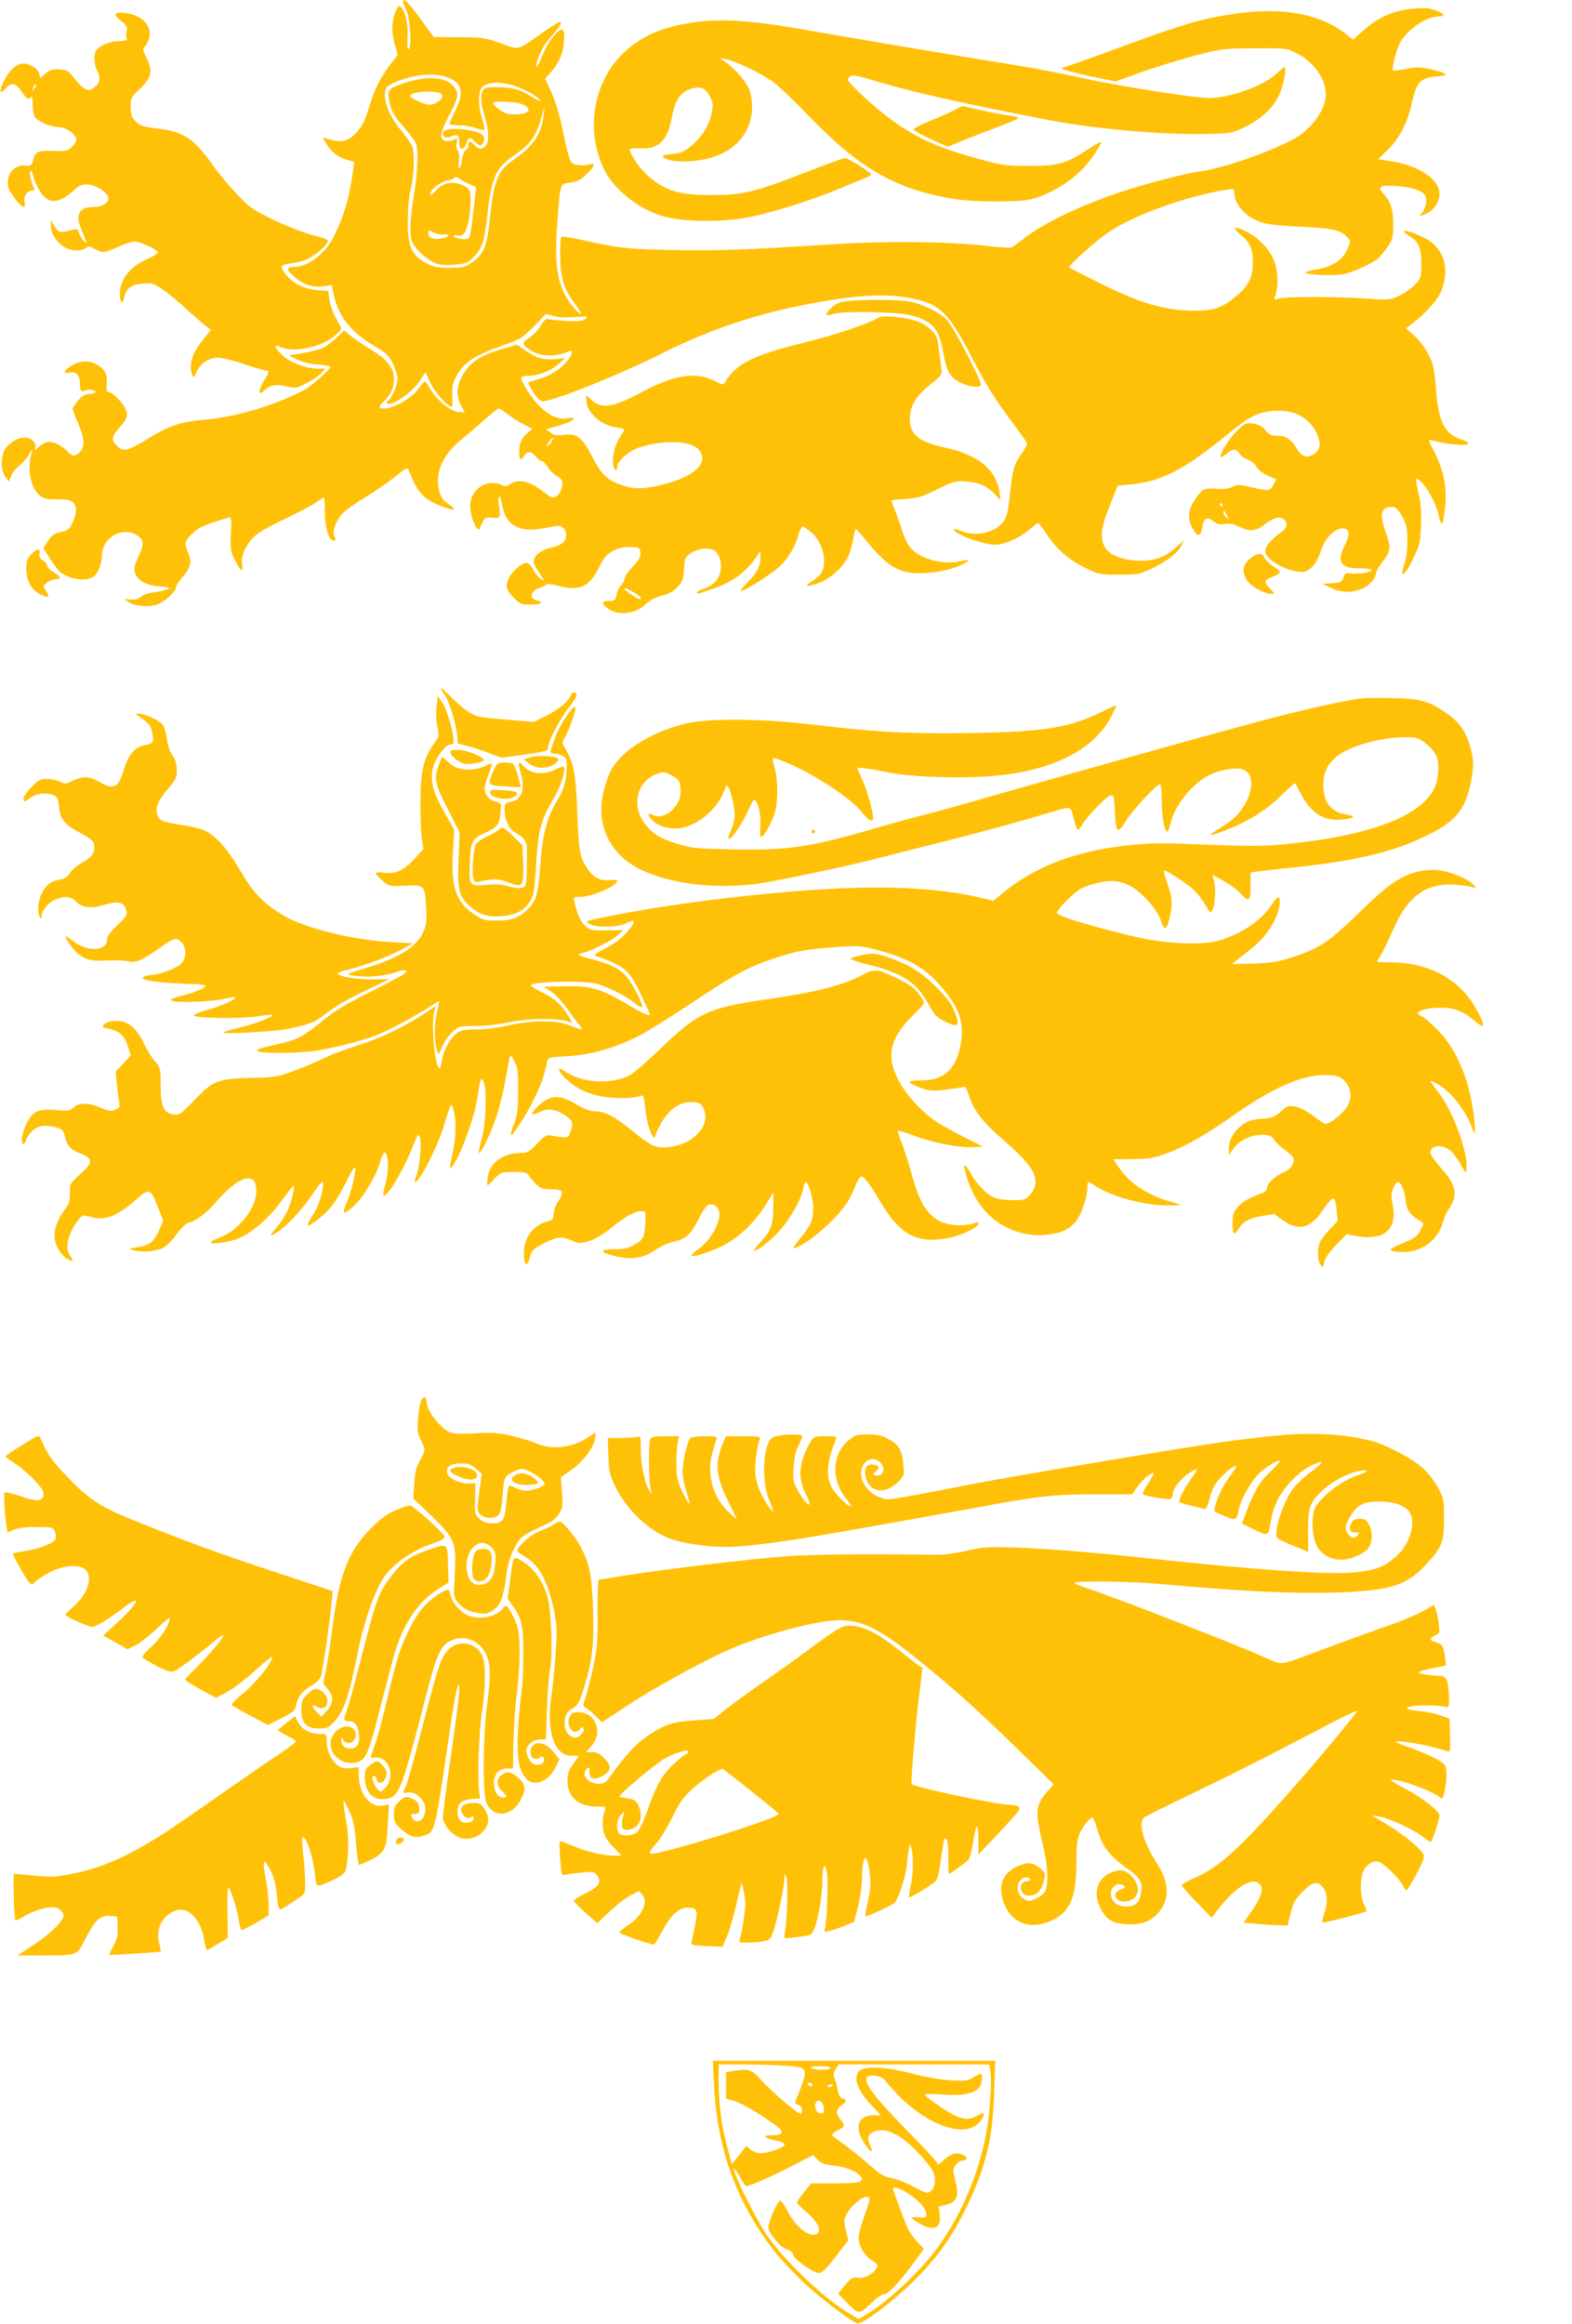 <?xml version="1.0" standalone="no"?>
<!DOCTYPE svg PUBLIC "-//W3C//DTD SVG 20010904//EN"
 "http://www.w3.org/TR/2001/REC-SVG-20010904/DTD/svg10.dtd">
<svg version="1.0" xmlns="http://www.w3.org/2000/svg"
 width="866pt" height="1280pt" viewBox="0 0 866 1280"
 preserveAspectRatio="xMidYMid meet">
<g transform="translate(0,1280) scale(0.1,-0.1)"
fill="#ffc107" stroke="none">
<path d="M2220 12792 c0 -5 9 -29 20 -53 21 -48 29 -209 10 -209 -6 0 -8 25
-5 68 6 74 -19 167 -45 167 -17 0 -38 -65 -39 -121 -1 -22 6 -64 15 -93 l15
-53 -28 -36 c-69 -89 -107 -167 -138 -279 -20 -70 -67 -133 -114 -153 -30 -12
-59 -10 -110 6 l-24 7 19 -32 c26 -46 68 -79 115 -91 l40 -11 -6 -47 c-20
-153 -51 -257 -110 -372 -46 -89 -139 -159 -212 -160 -47 0 -48 -13 -4 -53 49
-44 100 -61 161 -54 l48 6 7 -36 c23 -126 93 -219 223 -296 70 -41 84 -54 106
-99 14 -29 26 -66 26 -82 0 -34 -31 -109 -49 -120 -19 -12 -12 -24 12 -19 45
12 127 75 159 124 l32 50 26 -58 c24 -52 96 -133 118 -133 5 0 6 26 4 58 -3
43 1 68 13 93 48 94 95 126 275 190 87 31 100 39 162 102 l66 68 44 -12 c26
-7 73 -9 118 -5 69 5 73 4 55 -10 -16 -12 -38 -15 -105 -11 -47 2 -92 7 -100
10 -10 5 -23 -7 -42 -38 -15 -25 -44 -55 -63 -66 -42 -25 -41 -36 4 -66 56
-38 138 -41 214 -8 28 12 21 -20 -14 -60 -39 -44 -99 -80 -161 -96 -27 -6 -48
-14 -48 -18 0 -4 13 -28 30 -54 19 -30 37 -47 49 -47 59 0 424 146 657 263
283 142 541 226 870 284 235 41 372 46 506 20 158 -32 205 -79 336 -334 66
-128 120 -216 192 -313 55 -74 103 -141 106 -148 4 -7 -7 -33 -25 -56 -45 -63
-52 -87 -67 -225 -12 -112 -16 -127 -42 -160 -46 -57 -150 -78 -227 -45 -44
18 -57 12 -21 -11 43 -28 159 -65 206 -65 54 0 135 36 193 85 22 19 43 35 46
35 3 0 24 -28 46 -61 54 -82 122 -142 213 -186 74 -37 79 -38 187 -38 102 0
115 3 175 31 86 42 146 86 166 126 l17 32 -48 -41 c-63 -57 -128 -77 -220 -70
-86 6 -148 34 -170 77 -26 50 -19 109 29 226 l43 109 74 7 c175 18 298 83 559
298 91 75 145 101 224 107 110 9 193 -32 237 -118 31 -62 24 -101 -22 -125
-36 -18 -59 -8 -89 41 -29 48 -57 65 -104 65 -32 0 -45 6 -65 31 -19 22 -37
32 -67 36 -39 5 -46 2 -87 -37 -42 -38 -103 -137 -92 -148 2 -2 18 7 35 21 32
28 54 26 70 -4 6 -10 25 -23 43 -30 18 -6 41 -25 50 -41 10 -17 35 -36 62 -48
l46 -20 -16 -30 c-18 -35 -26 -36 -123 -13 -65 15 -75 15 -105 1 -22 -10 -50
-14 -89 -10 -66 5 -77 -1 -120 -67 -32 -51 -36 -97 -12 -144 30 -58 48 -58 58
2 7 47 26 57 61 30 19 -16 34 -19 63 -15 27 5 48 1 77 -14 56 -29 95 -26 140
10 21 17 50 33 63 37 55 14 82 -42 36 -74 -56 -38 -94 -81 -94 -107 0 -48 120
-116 205 -116 38 0 80 47 101 114 26 83 92 141 139 122 22 -8 18 -40 -10 -97
-42 -83 -18 -119 80 -119 35 0 66 -4 70 -9 7 -12 -74 -25 -115 -19 -25 4 -31
0 -39 -23 -9 -25 -15 -28 -63 -31 l-53 -3 45 -22 c54 -27 115 -29 170 -7 41
16 80 59 80 87 0 9 15 35 34 60 49 65 51 77 20 165 -32 90 -29 128 13 138 36
9 54 -4 83 -61 20 -40 24 -63 23 -129 0 -49 -7 -99 -17 -125 -9 -24 -14 -47
-10 -50 9 -9 33 26 67 99 27 57 32 78 35 166 3 70 -1 124 -12 172 -22 96 -21
100 15 66 36 -34 87 -132 95 -186 4 -21 10 -38 15 -38 5 0 9 2 9 4 0 3 5 38
10 78 14 98 -6 207 -55 302 -20 38 -34 70 -33 72 2 1 30 -4 63 -12 66 -15 155
-19 155 -6 0 5 -18 15 -40 22 -92 30 -125 95 -139 274 -9 113 -14 138 -41 192
-19 38 -49 79 -78 105 l-47 41 35 26 c74 55 145 136 163 187 37 107 19 196
-54 258 -35 30 -144 75 -155 64 -3 -3 11 -15 31 -27 50 -31 65 -66 65 -154 0
-70 -2 -78 -31 -110 -17 -19 -55 -47 -85 -62 -54 -26 -57 -27 -177 -19 -166
12 -455 12 -491 1 -26 -8 -29 -7 -22 10 17 44 18 122 2 178 -21 72 -86 145
-163 182 -66 32 -80 24 -30 -17 53 -44 70 -83 69 -156 -1 -78 -21 -122 -81
-174 -82 -73 -128 -90 -240 -90 -163 0 -299 40 -525 153 -89 44 -163 82 -166
85 -8 8 138 139 214 192 139 96 433 202 654 236 40 7 42 6 42 -20 0 -63 68
-134 152 -161 35 -10 111 -19 218 -23 172 -8 217 -18 253 -59 18 -20 18 -22
-1 -65 -26 -60 -80 -95 -166 -110 -36 -6 -66 -14 -66 -18 0 -12 155 -20 209
-9 55 10 161 59 195 88 10 10 32 37 50 62 28 41 31 51 31 125 0 84 -14 125
-58 173 -32 34 -9 44 82 37 80 -7 128 -22 150 -48 16 -21 8 -72 -16 -99 -20
-22 -13 -23 31 -1 36 17 66 63 66 103 0 83 -110 157 -271 183 l-67 10 54 53
c65 63 109 150 134 266 24 106 45 129 132 137 54 5 60 8 43 18 -11 6 -49 17
-84 24 -51 10 -76 10 -128 -1 -35 -7 -66 -10 -69 -8 -8 8 17 111 37 149 38 75
146 149 218 149 49 0 9 29 -60 44 -15 3 -62 1 -105 -4 -97 -12 -178 -50 -255
-119 l-55 -49 -41 32 c-140 110 -351 149 -612 110 -173 -25 -280 -56 -596
-172 -165 -61 -312 -113 -328 -117 -15 -4 -27 -10 -27 -14 0 -4 67 -21 148
-39 l148 -31 139 51 c77 27 210 68 295 91 152 39 159 40 330 41 172 1 176 1
232 -27 94 -46 162 -141 162 -227 -1 -88 -84 -199 -189 -252 -153 -78 -387
-157 -510 -173 -74 -10 -273 -61 -415 -107 -227 -74 -435 -173 -550 -262 -30
-23 -60 -45 -66 -49 -6 -3 -64 0 -130 8 -207 24 -550 29 -829 11 -507 -32
-665 -38 -905 -33 -253 5 -293 9 -493 53 -65 15 -121 23 -125 19 -4 -4 -7 -52
-6 -108 1 -120 21 -182 84 -264 45 -61 38 -71 -10 -16 -84 95 -109 218 -91
449 18 244 14 231 72 238 38 5 58 15 89 45 45 43 53 67 18 56 -32 -10 -79 -6
-95 6 -15 13 -28 57 -58 205 -13 63 -38 143 -57 185 l-35 75 33 38 c45 52 65
99 71 166 7 76 -9 87 -53 36 -32 -37 -46 -63 -78 -140 -25 -60 -30 -36 -6 28
13 33 41 78 71 110 47 52 63 83 36 73 -7 -3 -52 -32 -100 -65 -130 -92 -115
-88 -220 -50 -87 31 -99 33 -230 33 l-138 1 -72 99 c-66 91 -97 122 -97 97z
m232 -414 c94 -28 110 -84 54 -192 -19 -35 -31 -67 -28 -70 3 -3 27 -6 52 -6
26 0 67 -7 90 -15 24 -8 45 -13 48 -10 3 3 -2 30 -12 61 -20 64 -23 132 -7
163 33 61 189 40 304 -41 46 -33 23 -31 -29 2 -62 39 -103 50 -186 50 -56 0
-69 -3 -78 -19 -15 -29 -12 -72 10 -143 24 -77 26 -141 4 -162 -21 -21 -37
-20 -59 4 -23 26 -35 25 -35 0 0 -11 -6 -23 -14 -26 -8 -3 -17 -27 -21 -55 -9
-61 -24 -65 -17 -4 3 27 0 50 -7 59 -7 8 -9 25 -5 41 6 26 5 26 -16 15 -12 -6
-33 -9 -46 -6 -36 9 -31 43 21 142 49 92 54 117 29 152 -41 59 -147 68 -279
24 -90 -31 -94 -36 -76 -118 9 -40 25 -67 72 -120 33 -38 65 -79 70 -92 15
-38 10 -162 -11 -287 -20 -116 -24 -209 -12 -252 10 -33 68 -91 115 -115 34
-17 53 -20 114 -16 67 5 77 8 108 38 51 50 63 84 79 231 24 216 47 265 156
339 86 59 112 96 146 215 l14 50 -5 -48 c-10 -102 -60 -175 -167 -248 -85 -58
-108 -115 -128 -312 -16 -161 -36 -211 -102 -254 -37 -25 -51 -28 -122 -28
-70 0 -88 4 -132 28 -78 44 -98 91 -98 232 1 68 7 135 17 175 19 73 22 195 7
235 -6 15 -35 57 -66 94 -72 87 -104 191 -71 233 6 9 46 28 87 41 83 28 170
34 232 15z m-19 -97 c20 -20 -39 -64 -75 -57 -39 8 -98 36 -98 47 0 26 148 35
173 10z m447 -56 c57 -29 34 -55 -48 -55 -36 0 -56 7 -84 29 -21 15 -35 31
-31 35 13 12 134 6 163 -9z m-296 -438 l39 -18 -7 -62 c-4 -34 -11 -95 -16
-135 -4 -41 -12 -78 -18 -84 -12 -12 -82 -2 -82 12 0 4 8 6 18 4 36 -10 55 20
67 101 6 42 9 95 7 117 -4 36 -8 42 -46 59 -55 24 -109 12 -148 -34 -20 -22
-28 -26 -28 -15 0 24 55 66 95 74 20 3 38 11 41 16 4 5 13 4 22 -4 10 -8 34
-22 56 -31z m-191 -269 c12 -7 34 -11 50 -9 43 4 31 -16 -14 -23 -43 -7 -69 5
-69 30 0 17 5 17 33 2z m4342 -1498 c3 -5 1 -10 -4 -10 -6 0 -11 5 -11 10 0 6
2 10 4 10 3 0 8 -4 11 -10z m25 -60 c12 -23 12 -24 -3 -11 -10 7 -17 20 -17
29 0 18 3 16 20 -18z"/>
<path d="M2443 12074 c-10 -26 12 -39 42 -26 35 16 45 8 45 -34 0 -43 24 -46
39 -4 12 35 21 37 46 10 10 -11 24 -20 31 -20 18 0 28 38 15 54 -28 34 -206
50 -218 20z"/>
<path d="M636 12721 c-3 -5 10 -21 30 -36 32 -24 36 -32 31 -60 -3 -18 -1 -37
3 -41 5 -5 -14 -10 -45 -10 -56 -2 -117 -30 -129 -60 -11 -28 -6 -74 10 -105
20 -40 15 -68 -17 -91 -23 -18 -29 -18 -52 -6 -13 7 -40 33 -59 58 -30 40 -39
45 -80 48 -37 2 -51 -2 -76 -22 l-30 -26 -6 25 c-7 27 -52 55 -90 55 -35 0
-78 -40 -106 -99 -27 -59 -21 -75 13 -36 30 35 56 28 91 -26 22 -33 30 -38 42
-28 12 10 14 4 14 -35 0 -26 5 -56 11 -68 14 -26 85 -58 131 -58 41 0 98 -40
98 -69 0 -10 -11 -28 -25 -41 -23 -22 -33 -24 -104 -21 -84 2 -96 -3 -110 -56
-6 -24 -12 -28 -40 -25 -63 7 -109 -49 -96 -116 6 -32 68 -112 87 -112 5 0 7
13 3 29 -6 30 14 61 41 61 16 0 17 5 5 28 -13 27 -21 82 -12 82 5 0 12 -15 15
-33 3 -19 19 -54 35 -79 46 -73 102 -73 182 -1 34 31 49 37 80 37 44 -2 105
-38 115 -68 10 -29 -29 -56 -80 -56 -79 0 -103 -40 -70 -118 9 -20 20 -48 25
-62 10 -23 10 -24 -10 -6 -10 9 -22 29 -26 43 -5 22 -10 24 -33 18 -77 -19
-78 -18 -100 17 l-22 33 0 -30 c0 -40 32 -90 72 -115 38 -23 101 -26 120 -6
11 12 19 11 50 -5 48 -24 47 -24 128 11 38 17 79 30 92 30 30 0 128 -46 128
-60 0 -5 -26 -22 -57 -36 -97 -42 -153 -113 -153 -193 0 -47 15 -62 23 -23 11
53 38 75 101 80 52 4 61 2 110 -31 29 -19 86 -66 127 -104 41 -37 89 -80 108
-94 l33 -26 -45 -56 c-59 -72 -79 -139 -58 -192 7 -18 10 -16 24 17 19 46 69
78 120 78 21 0 84 -16 140 -35 56 -19 110 -35 119 -35 24 0 23 -7 -7 -55 -13
-22 -25 -48 -25 -58 0 -17 4 -16 31 7 33 28 59 31 127 16 38 -9 48 -7 100 19
31 16 68 41 81 55 l24 26 -39 0 c-60 0 -138 26 -186 63 -44 34 -68 78 -31 59
80 -41 253 -2 325 75 20 21 21 26 8 46 -30 48 -51 99 -56 141 l-6 44 -58 4
c-35 2 -77 14 -106 29 -48 25 -98 82 -91 103 2 6 29 14 60 17 32 4 73 17 99
32 54 32 105 84 92 95 -5 5 -47 19 -94 31 -47 13 -139 49 -205 81 -110 53
-127 65 -200 141 -44 46 -102 116 -129 154 -106 151 -163 190 -309 207 -79 10
-96 16 -119 39 -23 23 -28 36 -28 80 0 47 3 55 38 87 78 73 87 108 48 185 -19
38 -21 49 -10 58 7 6 18 26 24 44 16 49 -9 98 -64 125 -43 21 -111 27 -120 11z
m-445 -408 c-12 -20 -14 -14 -5 12 4 9 9 14 11 11 3 -2 0 -13 -6 -23z"/>
<path d="M3785 12671 c-121 -22 -194 -49 -272 -100 -223 -144 -305 -444 -189
-696 52 -114 192 -227 329 -266 118 -34 346 -34 495 -1 139 31 332 93 472 151
63 27 130 54 148 61 17 7 32 16 32 19 0 10 -129 91 -144 91 -8 0 -101 -34
-207 -75 -289 -113 -354 -129 -524 -129 -175 -1 -250 20 -341 93 -52 42 -114
128 -114 158 0 5 26 8 58 6 98 -7 150 43 172 166 19 100 46 142 107 162 51 16
80 5 103 -42 19 -36 20 -46 10 -93 -14 -68 -54 -132 -114 -181 -39 -32 -57
-39 -102 -43 -61 -5 -69 -15 -23 -31 41 -14 119 -14 194 0 199 37 306 194 256
377 -12 43 -81 124 -141 165 l-25 17 35 -6 c52 -10 191 -77 256 -123 31 -22
118 -105 194 -184 282 -293 478 -407 795 -461 106 -19 350 -21 427 -5 100 21
228 97 303 180 41 46 97 130 90 137 -2 2 -35 -17 -74 -42 -113 -76 -163 -90
-321 -90 -115 0 -150 4 -235 27 -278 73 -411 135 -576 267 -72 57 -189 169
-189 180 0 4 6 13 14 20 12 9 42 3 148 -29 192 -58 465 -119 939 -211 256 -50
643 -84 875 -78 138 3 141 4 215 40 89 44 153 105 186 175 23 50 43 153 29
153 -4 0 -23 -16 -43 -35 -69 -67 -258 -135 -374 -135 -77 0 -504 67 -694 110
-99 22 -265 54 -370 71 -320 51 -947 157 -1190 200 -287 50 -464 59 -620 30z"/>
<path d="M5258 12194 c-24 -13 -85 -40 -136 -60 -51 -21 -91 -42 -89 -48 2 -6
45 -30 96 -53 l92 -41 96 39 c53 21 140 55 194 75 55 20 99 40 99 44 0 4 -24
11 -54 14 -30 4 -100 17 -155 30 l-99 22 -44 -22z"/>
<path d="M4662 11141 c-41 -5 -59 -14 -84 -38 -38 -38 -34 -47 13 -32 54 17
347 12 425 -7 120 -31 157 -72 180 -205 18 -103 38 -138 94 -166 44 -23 104
-30 114 -15 9 14 -152 324 -187 360 -38 40 -131 86 -205 101 -56 12 -260 13
-350 2z"/>
<path d="M4840 11051 c-43 -30 -239 -96 -418 -140 -273 -67 -370 -116 -427
-216 -10 -17 -14 -16 -62 9 -100 50 -221 31 -398 -64 -161 -86 -222 -95 -281
-39 l-24 22 0 -27 c0 -66 79 -138 165 -150 25 -4 45 -9 45 -12 0 -2 -11 -21
-25 -42 -28 -44 -44 -106 -37 -150 5 -35 22 -44 22 -12 0 30 63 86 118 104
134 45 287 40 330 -9 65 -76 -27 -158 -228 -201 -83 -18 -123 -17 -185 1 -85
26 -121 59 -171 157 -58 111 -84 132 -157 123 -41 -4 -57 -2 -75 13 l-23 18
76 22 c81 24 104 49 34 38 -49 -8 -102 19 -160 81 -36 39 -89 123 -89 142 0 6
17 11 38 11 56 0 124 26 169 65 l38 33 -47 -5 c-68 -8 -110 3 -168 43 l-52 36
-81 -24 c-115 -33 -175 -71 -214 -138 -39 -64 -43 -117 -13 -173 l20 -37 -28
0 c-45 0 -127 65 -165 133 -11 20 -23 37 -26 37 -3 -1 -20 -20 -38 -44 -36
-49 -136 -106 -185 -106 -35 0 -35 10 -2 41 37 35 54 72 54 121 0 62 -34 106
-127 163 -43 27 -94 61 -113 77 l-34 28 -41 -39 c-22 -21 -53 -46 -70 -54 -30
-15 -113 -34 -170 -40 -29 -3 -29 -4 20 -27 30 -14 76 -25 117 -28 38 -3 68
-8 68 -12 0 -13 -105 -107 -141 -126 -156 -83 -375 -150 -539 -164 -148 -14
-199 -30 -318 -102 -120 -73 -142 -79 -176 -45 -35 35 -33 51 14 104 42 48 48
69 29 106 -18 34 -71 87 -89 87 -12 0 -14 9 -12 44 5 53 -9 81 -51 106 -45 28
-99 25 -147 -6 -43 -29 -45 -44 -5 -36 36 6 55 -14 55 -59 0 -41 8 -52 29 -40
16 10 63 2 55 -10 -3 -5 -18 -9 -34 -9 -20 0 -37 -10 -59 -35 -17 -20 -31 -40
-31 -46 0 -6 13 -41 30 -79 35 -80 39 -131 10 -160 -27 -27 -42 -25 -71 6 -31
34 -84 57 -112 48 -12 -3 -33 -16 -46 -28 -22 -19 -24 -19 -17 -2 9 27 -21 56
-58 56 -41 0 -91 -32 -111 -69 -22 -43 -20 -117 5 -148 l20 -26 11 31 c6 17
26 43 45 57 19 14 43 43 55 63 11 20 18 30 16 21 -28 -94 -13 -196 35 -241 27
-25 37 -28 103 -28 57 0 75 -4 88 -18 22 -24 21 -57 -3 -109 -14 -31 -26 -44
-47 -49 -58 -13 -64 -17 -90 -55 l-25 -39 31 -47 c17 -27 40 -58 50 -71 39
-46 141 -69 190 -42 27 14 51 67 51 110 0 104 101 171 190 125 42 -22 46 -53
16 -113 -14 -28 -26 -61 -26 -72 0 -57 51 -93 140 -100 59 -5 63 -7 39 -17
-15 -6 -47 -13 -72 -15 -27 -3 -55 -12 -67 -23 -15 -13 -33 -18 -58 -17 l-37
3 24 -17 c31 -22 109 -30 155 -14 42 13 106 72 106 97 0 8 16 33 35 54 42 47
52 82 36 123 -27 65 -25 74 15 114 29 29 60 46 119 65 44 15 85 27 91 27 8 0
10 -27 6 -90 -4 -82 -3 -93 22 -145 30 -60 49 -72 40 -26 -9 42 13 97 55 144
27 30 72 57 178 108 78 37 157 79 176 93 19 14 37 26 40 26 4 0 7 -36 7 -80 0
-79 16 -140 40 -155 17 -10 23 1 12 22 -14 26 9 88 48 128 18 18 72 56 120 85
49 29 122 79 162 111 70 56 73 58 81 36 45 -117 78 -154 171 -192 81 -33 102
-27 42 12 -24 15 -36 34 -46 67 -27 97 16 198 120 284 36 29 95 80 132 113 36
32 71 59 76 59 5 0 27 -14 48 -31 22 -17 61 -42 88 -56 l49 -25 -26 -21 c-34
-30 -47 -58 -47 -106 0 -45 9 -52 28 -21 17 27 40 25 64 -5 11 -14 26 -25 33
-25 8 0 21 -13 30 -29 8 -16 31 -39 51 -52 33 -20 36 -25 30 -58 -5 -35 -28
-61 -52 -61 -6 0 -29 14 -50 31 -73 59 -138 74 -183 43 -18 -13 -28 -14 -47
-5 -82 37 -174 -24 -174 -116 0 -37 17 -94 34 -118 13 -18 15 -17 30 19 15 36
17 37 58 34 47 -3 46 -5 35 85 -5 45 10 41 17 -4 20 -127 97 -168 251 -135 64
13 72 13 88 -2 12 -10 17 -27 15 -46 -3 -34 -26 -49 -95 -66 -47 -12 -83 -43
-83 -73 0 -10 14 -39 32 -65 30 -44 31 -46 8 -31 -14 8 -33 32 -43 52 -11 23
-26 37 -37 37 -24 0 -77 -45 -95 -81 -23 -44 -18 -68 24 -110 36 -36 43 -39
95 -39 58 0 75 13 31 24 -45 11 -30 55 25 71 14 4 27 11 30 16 3 5 30 2 60 -6
123 -33 174 -11 230 100 29 58 42 73 80 92 32 17 59 22 95 20 47 -2 50 -4 53
-30 3 -22 -6 -39 -42 -77 -25 -27 -46 -58 -46 -68 0 -10 -9 -27 -19 -36 -10
-10 -22 -33 -25 -52 -6 -31 -10 -34 -41 -34 -39 0 -44 -9 -16 -34 54 -49 153
-43 215 14 27 25 58 41 92 49 36 9 62 23 85 47 29 30 34 42 37 99 4 59 7 67
34 86 42 30 113 37 138 14 43 -39 42 -125 -1 -171 -13 -13 -40 -29 -61 -36
-21 -6 -38 -15 -38 -20 0 -11 -4 -12 80 17 118 40 189 92 252 185 l17 25 0
-32 c1 -49 -16 -84 -66 -135 -26 -26 -45 -50 -42 -52 9 -9 173 94 217 137 46
45 82 105 102 175 7 23 16 42 19 42 10 0 55 -32 69 -50 32 -38 52 -92 52 -137
0 -56 -15 -82 -67 -114 -49 -30 -29 -35 40 -9 61 23 127 82 157 140 10 20 23
62 29 94 6 33 13 61 15 63 2 2 33 -34 70 -79 120 -147 195 -181 357 -160 54 6
112 21 146 37 65 29 66 38 3 24 -99 -23 -234 16 -280 82 -13 17 -31 56 -40 87
-10 32 -28 81 -39 110 -12 29 -21 54 -21 56 0 2 35 5 78 8 67 4 90 11 175 53
93 45 102 47 161 43 71 -6 112 -24 157 -70 l31 -33 -6 45 c-19 125 -119 206
-301 245 -151 33 -199 76 -192 172 5 66 38 117 117 180 59 47 60 49 55 88 -3
22 -8 60 -11 85 -3 25 -7 55 -10 67 -7 38 -53 81 -108 102 -64 24 -194 37
-216 22z m-1800 -680 c-5 -11 -15 -23 -22 -27 -7 -5 -8 -2 -3 7 21 37 44 55
25 20z m451 -833 c36 -20 51 -38 31 -38 -9 0 -82 49 -82 55 0 9 12 5 51 -17z"/>
<path d="M174 9749 c-25 -26 -29 -38 -29 -83 1 -66 28 -115 78 -140 46 -22 54
-17 31 19 -18 27 -17 28 5 46 13 11 34 19 47 19 34 0 30 15 -11 39 -19 11 -35
27 -35 35 0 7 -11 21 -24 30 -16 10 -23 22 -19 35 8 32 -12 32 -43 0z"/>
<path d="M6900 9733 c-54 -37 -63 -76 -31 -129 20 -32 95 -74 133 -74 21 0 21
1 -5 28 -35 36 -34 47 6 62 59 24 61 30 13 60 -24 16 -47 38 -51 49 -8 25 -32
27 -65 4z"/>
<path d="M2430 9008 c0 -6 7 -19 16 -29 22 -24 64 -153 71 -219 l5 -55 62 -16
c33 -9 87 -27 119 -40 l59 -22 120 16 c132 19 138 21 138 45 0 30 66 155 114
216 26 33 45 64 43 69 -6 19 -25 18 -31 -1 -10 -32 -69 -80 -138 -115 l-67
-33 -157 13 c-147 12 -160 15 -204 43 -26 17 -71 55 -99 85 -28 29 -51 49 -51
43z"/>
<path d="M2405 8908 c-4 -33 -2 -78 4 -109 11 -51 11 -54 -18 -94 -56 -78 -74
-153 -75 -310 -1 -77 3 -170 7 -206 l9 -65 -51 -57 c-59 -63 -102 -82 -167
-73 -24 3 -44 2 -44 -3 0 -5 16 -23 37 -41 36 -32 37 -32 125 -28 108 5 108 4
116 -122 4 -73 1 -93 -17 -135 -35 -79 -135 -142 -311 -195 -121 -36 -122 -37
-56 -45 71 -9 155 -1 219 21 52 18 72 13 41 -11 -10 -9 -97 -54 -192 -102
-126 -63 -194 -104 -250 -151 -102 -85 -144 -108 -227 -127 -137 -31 -152 -37
-130 -46 34 -13 238 -10 331 6 114 20 263 60 338 92 66 27 218 111 284 155 23
16 42 27 42 24 0 -3 -7 -35 -15 -71 -15 -65 -13 -160 5 -209 6 -16 10 -11 25
27 10 26 35 63 56 82 37 34 40 34 127 34 52 0 131 9 192 22 105 21 257 23 319
3 l24 -7 -19 32 c-38 64 -73 98 -139 131 -36 18 -68 37 -71 41 -14 23 289 31
366 10 59 -17 155 -65 203 -103 21 -17 40 -28 44 -25 9 10 -52 130 -86 169
-37 43 -97 72 -191 95 -39 9 -70 20 -70 25 0 4 5 8 11 8 27 0 161 64 195 94
l38 33 -91 -1 c-87 -1 -93 0 -121 27 -19 18 -36 50 -46 86 -21 74 -21 71 17
71 67 0 207 60 207 89 0 5 -20 6 -44 4 -52 -6 -92 16 -126 72 -37 59 -42 94
-50 305 -8 213 -18 263 -66 348 -19 31 -19 33 0 65 21 37 56 133 56 155 0 38
-79 -74 -110 -155 -34 -91 -34 -93 -8 -93 13 0 34 -6 47 -13 23 -11 25 -17 22
-72 -2 -73 -15 -115 -54 -178 -52 -85 -77 -178 -89 -332 -13 -174 -21 -206
-60 -251 -48 -55 -95 -74 -181 -74 -68 0 -79 3 -123 33 -101 67 -130 149 -119
339 l7 128 -58 103 c-63 111 -78 179 -55 250 18 54 68 117 92 117 20 0 21 4
15 48 -10 65 -44 167 -66 194 l-18 23 -7 -57z"/>
<path d="M7505 8954 c-84 -9 -305 -58 -523 -115 -244 -64 -1141 -315 -1542
-430 -135 -39 -290 -82 -345 -96 -55 -13 -167 -44 -250 -68 -379 -111 -496
-129 -812 -123 -197 4 -226 7 -300 30 -97 29 -142 58 -184 116 -74 102 -37
235 76 272 31 10 40 9 77 -12 38 -20 43 -28 46 -62 5 -54 -4 -80 -38 -120 -33
-37 -80 -52 -112 -35 -30 16 -34 2 -8 -26 35 -38 110 -57 170 -44 92 20 192
107 226 196 17 44 18 44 30 21 7 -12 18 -53 25 -90 12 -66 8 -92 -26 -170 -4
-10 -3 -18 2 -18 15 0 72 85 105 157 28 61 31 66 44 49 17 -24 27 -92 22 -150
-2 -25 0 -46 5 -46 15 0 66 92 78 143 16 67 14 179 -4 240 -8 26 -12 49 -8 51
4 3 37 -8 74 -24 155 -65 358 -199 414 -272 27 -36 51 -53 61 -44 10 11 -22
139 -53 210 l-33 76 28 0 c15 0 72 -9 126 -21 120 -25 337 -37 529 -27 357 17
610 133 713 326 18 33 32 62 32 66 0 3 -35 -12 -77 -33 -177 -88 -321 -112
-713 -118 -334 -6 -533 4 -861 44 -312 37 -613 39 -739 4 -195 -53 -354 -160
-400 -266 -77 -179 -60 -330 51 -450 127 -137 453 -205 770 -161 104 15 513
101 659 140 30 8 165 42 300 76 261 66 454 118 640 174 130 38 115 44 140 -51
6 -24 14 -43 18 -43 4 0 15 12 24 28 29 49 139 162 158 162 16 0 18 -11 22
-90 4 -119 15 -127 63 -48 38 61 166 198 185 198 6 0 10 -40 10 -91 0 -88 15
-169 31 -169 4 0 12 23 19 51 22 93 119 213 209 259 54 27 135 43 177 35 68
-12 76 -103 19 -200 -30 -52 -66 -85 -140 -129 -75 -45 -55 -46 51 -3 123 50
221 113 298 192 38 38 71 65 73 60 2 -6 18 -37 36 -69 57 -102 128 -142 230
-129 62 8 68 19 13 27 -84 13 -126 68 -126 163 0 74 29 127 91 169 80 53 237
94 366 94 54 0 67 -4 105 -33 53 -41 73 -78 72 -137 -2 -83 -22 -131 -77 -185
-122 -118 -387 -198 -783 -236 -104 -10 -191 -10 -415 -1 -240 10 -306 10
-428 -3 -293 -30 -523 -118 -702 -268 l-47 -38 -63 15 c-232 57 -548 72 -939
44 -280 -19 -645 -62 -895 -104 -153 -25 -336 -62 -343 -69 -2 -2 7 -9 20 -16
35 -19 156 -16 196 5 48 25 57 16 24 -26 -41 -52 -81 -83 -148 -117 -38 -19
-54 -31 -44 -35 167 -60 184 -75 250 -212 27 -58 50 -107 50 -110 0 -14 -38 3
-135 61 -139 81 -196 97 -340 93 l-110 -3 42 -27 c23 -15 63 -58 89 -95 26
-37 56 -78 67 -90 25 -29 16 -29 -53 -1 -74 30 -208 30 -342 0 -55 -13 -132
-22 -176 -22 -65 0 -84 -4 -106 -21 -38 -30 -75 -98 -82 -152 -4 -26 -10 -45
-14 -42 -26 16 -46 249 -27 318 l8 28 -58 -40 c-107 -72 -248 -140 -368 -177
-65 -20 -148 -51 -184 -69 -36 -18 -111 -50 -166 -71 -96 -36 -106 -37 -244
-41 -182 -4 -207 -14 -312 -124 -69 -72 -80 -80 -109 -77 -58 5 -75 42 -75
158 0 96 -1 99 -33 137 -18 21 -44 63 -58 93 -31 68 -67 106 -111 121 -39 13
-96 5 -113 -16 -9 -11 -5 -15 23 -20 63 -12 94 -39 111 -96 l16 -52 -41 -45
-42 -44 7 -68 c3 -36 9 -81 12 -98 6 -27 3 -33 -20 -43 -23 -11 -35 -9 -83 11
-67 28 -118 28 -148 0 -19 -18 -30 -19 -96 -14 -99 9 -131 -7 -165 -79 -24
-53 -32 -107 -14 -107 5 0 12 11 16 25 3 14 20 36 36 50 32 27 70 31 129 15
32 -9 38 -16 48 -53 12 -50 30 -69 88 -92 66 -26 66 -48 -3 -110 -58 -52 -59
-53 -59 -106 0 -43 -5 -61 -27 -90 -37 -47 -58 -101 -58 -145 0 -46 33 -106
71 -128 32 -19 37 -11 14 20 -30 39 -9 127 48 197 20 25 25 26 57 17 86 -25
147 -4 250 85 86 75 88 74 134 -44 l25 -64 -20 -48 c-29 -67 -57 -90 -121 -98
-46 -6 -50 -8 -28 -15 42 -15 124 -10 164 9 23 11 53 40 78 76 24 34 51 60 65
64 44 11 99 52 154 116 98 112 175 155 209 114 6 -8 12 -34 12 -58 0 -91 -100
-216 -200 -252 -29 -11 -52 -23 -52 -28 0 -13 110 3 155 23 76 33 166 111 233
202 35 48 66 88 69 88 10 0 -10 -87 -32 -136 -13 -28 -39 -69 -59 -91 -47 -53
-45 -61 7 -25 59 41 135 124 193 211 31 47 50 68 52 58 7 -36 -21 -130 -54
-178 -19 -29 -32 -54 -29 -57 8 -9 86 50 126 98 22 25 58 84 82 133 23 48 46
87 50 87 15 0 -14 -126 -47 -204 -9 -22 -14 -41 -11 -44 2 -3 20 7 39 22 52
39 133 167 157 248 14 46 25 66 31 60 19 -19 20 -97 4 -161 -21 -81 -20 -88 4
-66 31 28 105 161 141 253 29 74 34 81 42 60 11 -30 -1 -172 -20 -216 -11 -25
-11 -33 -2 -30 25 8 117 191 149 291 46 151 45 149 59 102 16 -59 13 -160 -8
-247 -10 -43 -15 -75 -10 -72 38 23 130 263 149 389 16 108 18 115 33 90 21
-36 14 -239 -10 -322 -12 -40 -18 -73 -14 -73 15 0 81 144 105 230 14 47 32
126 41 175 27 153 23 146 48 100 19 -35 22 -55 21 -165 0 -104 -4 -134 -22
-179 -12 -30 -19 -57 -17 -60 6 -5 3 -9 55 68 23 35 60 100 80 145 35 73 46
106 64 187 6 26 8 26 113 32 126 7 259 45 387 109 44 22 174 103 289 179 266
178 330 211 527 271 73 22 131 31 250 40 154 11 155 11 259 -16 182 -48 278
-109 377 -238 82 -106 100 -191 69 -313 -30 -114 -94 -165 -207 -165 -38 0
-68 -4 -68 -9 0 -5 26 -19 58 -31 57 -22 90 -22 246 4 5 0 15 -18 22 -42 26
-87 79 -155 203 -261 170 -147 202 -220 129 -298 -18 -20 -32 -23 -90 -23 -38
0 -83 6 -101 14 -41 17 -100 77 -129 133 -23 43 -44 59 -34 26 3 -10 8 -31 12
-48 4 -16 20 -56 36 -89 80 -160 244 -248 418 -225 70 10 104 26 142 66 30 32
68 136 68 188 0 19 2 35 5 35 3 0 27 -13 53 -30 92 -56 265 -100 392 -99 41 0
71 2 65 4 -5 2 -41 12 -80 24 -100 29 -203 97 -252 168 l-41 58 107 1 c93 1
116 5 189 32 105 39 212 100 377 216 225 157 390 225 522 214 48 -4 61 -10 85
-37 34 -38 37 -91 8 -138 -20 -34 -94 -93 -116 -93 -6 0 -39 20 -71 45 -37 28
-75 47 -100 51 -37 6 -44 3 -79 -29 -34 -30 -47 -35 -107 -39 -53 -5 -75 -12
-103 -33 -48 -37 -74 -82 -74 -129 l0 -39 23 34 c29 45 98 79 158 79 41 0 51
-4 68 -28 11 -16 38 -41 60 -56 22 -15 42 -34 45 -42 11 -27 -13 -65 -51 -80
-47 -20 -93 -62 -93 -86 0 -10 -10 -22 -22 -27 -84 -32 -112 -48 -138 -78 -25
-28 -30 -42 -30 -87 0 -65 8 -75 31 -37 26 43 59 61 133 74 l65 11 46 -33 c91
-65 155 -48 228 62 21 31 44 57 51 57 9 0 15 -20 19 -62 l6 -63 -45 -47 c-24
-26 -49 -59 -54 -73 -14 -38 -12 -98 4 -120 13 -18 14 -17 21 15 5 21 29 55
65 93 l59 60 43 -9 c161 -31 238 31 210 171 -9 46 -9 63 3 91 8 19 19 34 24
34 19 0 39 -44 44 -100 6 -55 25 -82 83 -116 19 -12 19 -13 -1 -50 -17 -33
-31 -44 -92 -69 -40 -16 -73 -33 -73 -37 0 -13 76 -19 119 -9 86 19 148 79
172 166 6 22 20 52 31 67 52 74 41 132 -43 224 -32 37 -59 74 -59 84 0 51 81
50 125 -2 14 -17 36 -49 48 -72 19 -36 22 -38 25 -18 13 85 -71 318 -153 425
-25 31 -45 60 -45 63 0 3 19 -5 41 -18 76 -42 160 -152 193 -252 13 -40 15 -6
5 80 -25 202 -96 369 -204 476 -37 37 -75 70 -86 73 -53 17 15 45 109 45 75 0
125 -20 190 -76 55 -47 56 -25 3 71 -90 163 -262 255 -474 255 -77 0 -79 1
-64 18 10 10 38 65 64 123 57 127 78 162 134 216 57 53 133 77 228 70 36 -3
77 -8 91 -13 25 -7 25 -7 7 13 -29 33 -136 76 -200 81 -32 2 -79 -1 -105 -8
-105 -29 -160 -67 -321 -223 -171 -167 -224 -202 -381 -252 -68 -22 -109 -29
-205 -32 l-120 -3 29 22 c16 13 51 40 77 61 93 72 159 182 159 264 0 34 -11
28 -50 -28 -57 -81 -148 -143 -270 -185 -92 -32 -288 -25 -465 14 -220 50
-439 116 -443 133 -1 8 26 43 61 76 54 52 74 65 136 83 127 39 207 15 303 -89
37 -40 62 -77 73 -111 21 -62 32 -56 51 27 15 65 12 102 -18 186 -11 32 -19
60 -16 62 7 7 128 -71 165 -107 19 -18 48 -55 63 -82 28 -48 28 -48 40 -25 15
27 19 121 7 162 l-8 29 61 -34 c34 -18 78 -50 97 -72 44 -48 54 -37 52 51 -1
35 0 65 2 67 2 3 94 14 204 25 371 38 579 87 771 182 121 59 180 115 213 203
25 68 42 176 34 220 -22 124 -60 190 -143 247 -96 67 -147 82 -295 84 -71 2
-148 1 -170 -1z"/>
<path d="M769 8852 c53 -37 63 -49 70 -89 10 -51 5 -58 -41 -67 -56 -10 -91
-52 -117 -139 -28 -96 -59 -110 -136 -62 -49 30 -93 31 -145 5 -37 -19 -42
-19 -70 -5 -16 8 -48 15 -71 15 -36 0 -48 -6 -85 -44 -24 -24 -44 -53 -44 -64
0 -21 1 -21 36 3 38 26 85 32 128 16 21 -8 26 -19 31 -66 9 -71 29 -95 120
-144 51 -27 71 -44 73 -60 7 -46 -7 -69 -62 -100 -30 -17 -62 -43 -72 -60 -12
-21 -27 -31 -53 -35 -48 -7 -77 -29 -101 -76 -21 -42 -26 -105 -10 -130 8 -12
10 -11 10 6 0 30 37 74 76 90 49 21 86 17 112 -11 33 -34 82 -41 151 -20 81
24 113 18 125 -23 9 -31 7 -35 -47 -87 -39 -37 -57 -61 -57 -78 0 -68 -111
-72 -192 -7 -45 37 -49 28 -9 -27 46 -64 93 -87 168 -84 96 3 115 3 154 -4 41
-8 74 7 177 80 71 51 84 53 112 25 29 -29 27 -90 -3 -118 -27 -26 -123 -62
-164 -62 -16 0 -34 -4 -42 -9 -26 -17 59 -32 208 -38 140 -6 144 -6 123 -23
-12 -10 -61 -28 -108 -41 -74 -19 -83 -24 -63 -32 30 -11 241 -2 292 13 21 6
44 9 50 7 19 -6 -65 -45 -154 -70 -45 -13 -77 -27 -70 -31 24 -15 256 -17 344
-4 48 8 87 11 87 7 0 -12 -96 -48 -181 -69 -45 -10 -84 -22 -88 -26 -10 -12
290 5 359 20 124 27 147 36 211 88 39 31 119 78 204 118 l139 67 -94 -1 c-88
-1 -190 17 -190 33 0 4 31 15 69 24 82 19 230 76 298 115 l48 27 -120 6 c-212
12 -480 78 -593 147 -113 67 -166 123 -241 251 -69 117 -128 183 -191 216 -18
9 -75 23 -127 31 -112 17 -129 25 -138 62 -8 40 8 77 63 141 42 49 47 60 46
101 0 33 -8 57 -24 80 -15 22 -27 55 -31 93 -4 32 -15 67 -24 77 -22 24 -99
60 -127 59 l-23 0 24 -17z"/>
<path d="M2482 8653 c2 -10 19 -28 38 -41 30 -20 42 -23 85 -17 28 3 54 10 59
15 15 15 -89 60 -139 60 -39 0 -46 -3 -43 -17z"/>
<path d="M2920 8629 l-35 -11 24 -19 c31 -25 63 -33 105 -25 37 7 74 40 56 51
-19 12 -114 15 -150 4z"/>
<path d="M2416 8583 c-26 -75 -21 -99 50 -238 l66 -130 -6 -147 c-7 -172 2
-207 67 -263 52 -45 103 -59 181 -50 72 8 117 33 147 82 18 29 23 58 31 177
13 219 24 263 103 397 34 58 64 154 51 166 -3 3 -25 -4 -49 -16 -67 -33 -138
-23 -176 23 -24 28 -29 17 -15 -31 29 -98 11 -157 -51 -169 -33 -6 -35 -8 -35
-48 0 -52 27 -107 61 -123 35 -17 60 -46 61 -74 1 -13 1 -68 0 -122 -2 -91 -3
-98 -24 -106 -15 -5 -41 -3 -73 7 -34 10 -72 13 -120 9 -99 -9 -101 -7 -97
115 3 121 12 139 85 172 67 29 79 46 85 111 4 52 4 53 -27 60 -35 7 -61 38
-61 72 0 13 9 46 20 75 26 68 25 71 -7 54 -75 -38 -166 -32 -212 15 -16 16
-32 29 -34 29 -3 0 -12 -21 -21 -47z"/>
<path d="M2720 8558 c-36 -83 -36 -82 60 -89 47 -4 86 -6 87 -5 3 3 -16 76
-29 109 -9 24 -16 27 -55 27 -42 0 -45 -2 -63 -42z"/>
<path d="M2700 8436 c0 -33 99 -49 136 -22 28 21 11 30 -67 34 -59 4 -69 2
-69 -12z"/>
<path d="M2748 8230 c-13 -10 -45 -28 -71 -40 -26 -12 -51 -30 -56 -39 -12
-24 -22 -143 -15 -180 6 -29 10 -32 33 -27 74 18 107 17 159 -3 82 -32 88 -25
84 101 l-4 103 -54 52 c-53 51 -54 51 -76 33z"/>
<path d="M4470 8220 c0 -5 5 -10 10 -10 6 0 10 5 10 10 0 6 -4 10 -10 10 -5 0
-10 -4 -10 -10z"/>
<path d="M4740 7538 c-25 -5 -49 -13 -53 -17 -4 -5 41 -20 100 -35 184 -45
263 -97 327 -215 35 -63 46 -74 93 -98 73 -35 84 -24 52 54 -17 43 -43 78 -99
134 -83 84 -153 127 -261 164 -78 27 -91 28 -159 13z"/>
<path d="M4750 7430 c-105 -57 -261 -96 -534 -135 -312 -45 -369 -72 -570
-263 -79 -77 -161 -147 -180 -156 -108 -51 -263 -40 -358 26 -43 30 -36 -2 10
-44 59 -53 102 -75 182 -94 71 -16 189 -16 231 1 14 5 18 -5 24 -72 4 -43 16
-98 27 -123 20 -44 20 -44 30 -20 43 114 114 180 192 180 50 0 62 -7 75 -44
35 -90 -68 -194 -201 -204 -69 -5 -87 3 -197 92 -97 78 -149 105 -205 106 -26
0 -57 11 -96 35 -70 42 -107 51 -154 35 -33 -10 -103 -76 -93 -87 3 -2 19 3
36 11 52 28 112 15 168 -36 19 -18 20 -23 9 -61 -11 -37 -15 -42 -42 -41 -16
1 -44 5 -62 9 -31 7 -37 4 -83 -44 -42 -43 -55 -51 -87 -51 -100 0 -174 -53
-185 -132 -3 -23 -4 -44 -2 -46 2 -2 19 14 38 35 35 37 37 38 108 38 61 0 73
-3 83 -20 6 -11 24 -32 40 -47 24 -24 37 -28 82 -28 67 0 75 -13 40 -65 -15
-21 -26 -52 -26 -70 0 -27 -5 -34 -27 -40 -83 -20 -135 -86 -137 -171 -1 -72
18 -90 32 -31 10 37 18 47 59 69 88 47 113 51 167 28 44 -20 49 -20 99 -6 35
10 79 37 134 81 77 61 122 85 165 85 14 0 16 -9 13 -62 -4 -82 -9 -94 -60
-123 -33 -20 -56 -25 -108 -25 -74 0 -87 -13 -29 -30 110 -32 178 -25 251 25
28 20 73 40 100 46 68 14 96 39 136 118 18 37 40 73 49 80 21 17 55 5 66 -25
19 -49 -42 -165 -112 -213 -72 -50 -39 -52 83 -5 116 45 220 137 295 261 l34
57 0 -83 c0 -96 -14 -133 -72 -194 -21 -22 -36 -42 -34 -44 10 -10 87 50 140
108 59 66 121 175 132 235 3 19 9 34 13 34 15 0 41 -90 41 -145 0 -65 -13 -94
-76 -171 -42 -51 -43 -59 -2 -38 51 26 109 71 172 132 73 71 109 124 136 196
12 31 27 56 35 56 16 0 49 -43 105 -139 107 -181 197 -230 367 -201 70 11 173
60 173 81 0 7 -7 8 -17 4 -35 -15 -114 -17 -157 -5 -96 27 -147 99 -195 278
-17 62 -42 139 -55 172 -13 32 -22 61 -20 63 3 2 44 -11 93 -29 103 -39 247
-66 323 -62 l53 3 -113 57 c-62 31 -132 71 -155 88 -139 101 -237 249 -237
357 0 71 41 146 122 223 32 31 58 60 58 66 0 6 -13 29 -30 52 -21 30 -51 51
-112 81 -112 55 -131 57 -198 21z"/>
<path d="M2319 5083 c-6 -15 -14 -60 -16 -100 -5 -59 -2 -79 16 -115 26 -56
26 -56 -6 -113 -21 -38 -28 -66 -31 -128 l-5 -80 100 -96 c129 -124 138 -146
128 -323 -7 -117 -6 -124 15 -151 27 -34 62 -53 117 -62 34 -5 50 -3 77 15 42
25 59 70 75 190 7 60 20 104 43 150 35 69 35 69 193 143 17 7 41 29 53 48 22
31 23 41 18 119 l-6 85 50 34 c73 49 140 140 140 191 l0 21 -29 -20 c-90 -64
-205 -80 -298 -40 -26 11 -86 30 -133 41 -72 17 -103 19 -202 14 -93 -5 -124
-3 -145 8 -53 27 -123 120 -123 163 0 34 -19 37 -31 6z m303 -372 l32 -28 -14
-101 c-12 -95 -12 -103 5 -122 21 -23 72 -27 98 -7 12 8 19 32 23 82 10 129
11 133 54 155 22 11 46 20 55 20 34 0 125 -60 125 -82 0 -13 -65 -38 -100 -38
-17 0 -45 7 -61 16 -17 8 -33 13 -36 10 -3 -3 -9 -41 -13 -83 -9 -106 -19
-123 -75 -123 -32 0 -51 6 -72 24 -27 24 -28 28 -26 110 l2 86 -39 0 c-53 0
-109 28 -117 59 -8 33 19 51 79 51 38 0 54 -6 80 -29z m87 -435 c21 -22 23
-33 19 -86 -5 -76 -31 -114 -80 -118 -42 -4 -66 20 -75 71 -19 119 69 204 136
133z"/>
<path d="M2493 4713 c-24 -9 -13 -24 30 -43 52 -24 95 -26 104 -3 14 36 -79
69 -134 46z"/>
<path d="M2843 4678 c-54 -26 -10 -61 70 -56 58 3 64 12 27 39 -33 24 -70 31
-97 17z"/>
<path d="M2619 4254 c-18 -22 -25 -130 -9 -149 19 -23 57 -18 76 11 22 33 31
119 14 139 -16 20 -64 19 -81 -1z"/>
<path d="M7050 4895 c-80 -7 -215 -23 -300 -35 -193 -26 -1159 -188 -1375
-230 -497 -96 -476 -93 -516 -81 -84 25 -135 107 -108 173 23 57 96 55 114 -3
9 -27 -16 -54 -42 -45 -17 7 -17 8 0 20 22 17 22 33 0 38 -50 12 -70 -20 -50
-80 25 -74 107 -81 173 -15 36 36 37 37 30 102 -7 77 -25 106 -86 138 -32 17
-60 23 -109 23 -60 0 -70 -3 -105 -32 -93 -76 -99 -216 -16 -320 18 -22 30
-41 28 -44 -10 -10 -92 73 -109 110 -30 67 -23 137 26 259 6 15 0 17 -57 17
-61 0 -64 -1 -83 -32 -62 -101 -72 -196 -30 -278 14 -27 25 -55 25 -61 0 -21
-36 19 -65 72 -25 46 -27 58 -23 128 3 51 12 90 26 118 12 23 22 47 22 53 0
11 -74 13 -135 2 -35 -7 -41 -12 -57 -52 -27 -72 -24 -219 7 -295 32 -77 32
-89 -1 -42 -49 73 -74 139 -74 198 0 55 12 137 25 172 7 15 -2 17 -89 17 l-97
0 -15 -35 c-48 -115 -41 -186 29 -327 23 -45 43 -87 45 -93 3 -5 -17 10 -42
35 -61 59 -95 129 -102 210 -5 60 -1 86 31 188 7 21 5 22 -63 22 -43 0 -73 -5
-80 -12 -17 -21 -42 -132 -42 -184 0 -27 11 -79 23 -116 29 -83 15 -77 -26 11
-26 56 -31 78 -31 146 -1 44 3 97 7 118 l8 37 -76 0 c-63 0 -77 -3 -83 -17
-10 -24 -9 -218 1 -268 8 -40 8 -40 -7 -13 -25 42 -46 146 -46 227 0 71 -1 73
-22 67 -13 -3 -54 -6 -92 -6 l-68 0 4 -99 c3 -89 7 -105 41 -174 61 -123 178
-235 295 -280 66 -26 205 -47 312 -47 99 0 320 28 590 76 300 52 661 117 835
149 294 55 387 65 609 65 l203 0 28 41 c28 40 82 85 91 76 2 -2 -12 -28 -31
-57 -20 -29 -32 -56 -28 -60 12 -11 142 -32 153 -25 6 4 10 14 10 23 0 29 37
80 81 112 59 42 66 37 26 -17 -43 -60 -79 -130 -69 -137 10 -6 127 -36 141
-36 5 0 15 19 21 43 17 67 29 90 65 129 38 41 85 75 85 61 0 -4 -20 -35 -44
-67 -36 -48 -76 -142 -76 -178 0 -3 25 -16 56 -28 63 -26 67 -23 79 39 10 51
62 145 106 191 38 39 119 88 119 72 0 -4 -25 -32 -56 -61 -56 -53 -84 -103
-133 -230 l-19 -52 59 -29 c77 -39 87 -38 94 8 14 84 18 99 44 152 32 69 121
159 184 188 75 35 75 22 2 -32 -36 -26 -81 -68 -100 -93 -56 -73 -113 -249
-88 -274 6 -6 47 -26 91 -44 l79 -32 -1 106 c-1 65 4 120 12 143 27 75 152
169 259 194 67 15 69 1 4 -21 -88 -29 -186 -102 -234 -175 -22 -33 -22 -140 1
-200 22 -55 75 -90 141 -90 48 0 117 28 146 59 25 29 29 90 8 131 -15 30 -23
35 -53 35 -26 0 -37 -6 -46 -24 -16 -32 -7 -51 23 -51 22 0 24 -2 13 -15 -18
-22 -37 -18 -56 10 -18 28 -13 52 24 108 34 51 68 67 144 67 80 0 128 -14 162
-45 54 -50 21 -184 -65 -259 -64 -56 -114 -75 -228 -86 -136 -14 -547 14
-1111 75 -320 35 -569 55 -760 62 -148 4 -175 3 -265 -18 -55 -13 -127 -23
-160 -22 -393 5 -671 3 -815 -7 -180 -11 -713 -75 -924 -110 -65 -11 -122 -20
-127 -20 -4 0 -8 -82 -7 -182 1 -161 -2 -198 -25 -303 -14 -66 -33 -140 -42
-165 -15 -43 -15 -46 2 -55 10 -5 34 -26 53 -45 l35 -36 140 92 c140 92 374
222 528 294 156 73 411 149 572 171 165 22 263 -19 490 -202 213 -172 322
-270 555 -496 l204 -200 -37 -43 c-64 -76 -66 -104 -21 -295 26 -107 31 -209
13 -249 -6 -13 -29 -32 -51 -42 -36 -16 -43 -16 -66 -3 -34 18 -47 66 -26 96
15 24 48 31 59 13 3 -5 -3 -10 -13 -10 -31 0 -47 -26 -34 -55 8 -18 19 -25 40
-25 42 0 68 24 81 77 12 47 12 47 -21 75 -39 32 -68 34 -124 9 -77 -35 -105
-100 -80 -183 39 -128 145 -173 272 -114 99 46 134 128 134 320 0 97 4 129 19
161 19 40 55 85 69 85 5 0 18 -34 30 -75 25 -86 67 -139 162 -206 69 -48 85
-74 77 -129 -8 -58 -30 -80 -83 -80 -51 0 -84 28 -84 71 0 37 35 63 64 47 20
-11 20 -12 -12 -25 -61 -25 -13 -83 50 -61 58 20 62 86 8 139 -33 33 -66 37
-117 12 -71 -33 -92 -112 -50 -193 30 -60 62 -81 133 -87 79 -7 133 9 177 54
72 71 72 169 1 280 -77 120 -106 223 -71 253 6 6 119 62 250 125 223 107 414
203 770 390 81 42 150 75 153 73 5 -6 -227 -285 -382 -459 -271 -305 -380
-403 -507 -459 -42 -18 -77 -38 -77 -43 0 -5 37 -48 83 -94 l82 -85 25 33 c95
125 182 185 229 160 39 -21 25 -75 -45 -173 l-33 -47 62 -6 c34 -3 89 -7 121
-8 l59 -2 17 68 c14 57 24 76 66 118 55 56 83 62 113 23 25 -32 27 -84 6 -144
-8 -24 -13 -46 -10 -48 5 -5 234 54 243 62 2 2 -4 19 -14 38 -20 37 -23 136
-5 180 14 36 54 62 85 54 29 -7 110 -86 132 -127 8 -16 18 -29 22 -29 5 0 30
40 56 90 37 70 45 93 37 108 -21 39 -128 124 -236 185 l-50 29 44 -7 c54 -7
202 -78 247 -117 19 -17 35 -24 39 -19 12 20 45 124 45 142 0 25 -96 99 -193
150 -43 22 -76 43 -74 45 16 16 209 -51 264 -91 21 -16 21 -15 33 39 6 30 10
74 8 97 -3 39 -7 44 -56 72 -30 16 -90 42 -134 58 -44 15 -83 30 -86 34 -17
19 211 -23 281 -50 16 -7 18 0 15 86 l-3 93 -48 18 c-26 10 -79 21 -117 24
-39 4 -70 10 -70 15 0 18 147 23 220 7 12 -2 14 9 12 67 -5 90 -13 105 -60
106 -20 0 -55 4 -77 8 -47 9 -37 16 55 35 l65 13 -3 37 c-5 62 -19 86 -52 92
-37 8 -38 21 -4 36 25 12 26 15 20 65 -3 28 -11 64 -16 78 l-10 26 -62 -35
c-35 -19 -108 -50 -163 -70 -143 -50 -281 -100 -430 -156 -201 -75 -176 -73
-285 -25 -165 74 -836 334 -967 376 -40 13 -73 27 -73 31 0 13 314 9 485 -7
456 -42 759 -55 1004 -44 259 12 344 41 447 152 88 95 99 123 99 252 0 106 -1
112 -34 173 -19 35 -56 83 -83 107 -57 51 -203 129 -282 149 -140 37 -320 48
-506 31z"/>
<path d="M123 4842 c-51 -31 -92 -60 -92 -63 -1 -3 20 -20 47 -36 74 -49 162
-140 162 -168 0 -45 -31 -49 -125 -16 -47 16 -87 25 -90 20 -6 -9 1 -121 11
-186 l5 -33 36 15 c22 10 68 15 124 15 85 0 90 -1 101 -24 6 -14 8 -32 4 -41
-8 -23 -79 -52 -161 -66 -38 -6 -72 -13 -74 -15 -5 -4 77 -150 93 -163 10 -9
16 -8 26 4 7 9 41 32 76 51 76 43 168 52 203 20 45 -41 16 -134 -64 -204 -25
-22 -45 -42 -45 -45 0 -10 126 -67 147 -67 22 0 92 43 176 107 107 82 76 19
-44 -90 l-71 -65 67 -37 67 -38 44 21 c24 12 78 54 120 94 59 56 75 67 69 48
-14 -49 -55 -108 -106 -154 -31 -27 -48 -50 -43 -56 5 -4 39 -25 77 -45 47
-26 75 -35 91 -31 21 5 130 86 239 177 20 17 37 26 37 20 0 -14 -85 -113 -154
-181 -31 -30 -56 -57 -56 -61 0 -4 38 -28 85 -54 l85 -46 59 31 c33 18 101 69
152 115 51 47 95 83 97 80 15 -15 -89 -146 -165 -207 -36 -28 -60 -55 -56 -59
5 -5 52 -32 104 -59 l94 -51 75 38 c67 34 76 42 81 72 9 46 38 81 87 109 27
15 44 33 51 55 10 30 45 273 58 403 l6 61 -339 112 c-300 99 -519 180 -804
297 -138 57 -210 106 -317 218 -87 90 -113 128 -149 213 -9 21 -12 20 -101
-35z"/>
<path d="M2182 4483 c-47 -19 -80 -42 -136 -98 -127 -126 -178 -258 -216 -559
-11 -84 -26 -185 -35 -225 l-15 -73 25 -30 c34 -40 32 -80 -4 -120 l-30 -33
-27 27 c-30 30 -28 47 4 27 24 -15 48 -7 54 19 8 29 -13 65 -45 76 -24 9 -31
6 -62 -24 -31 -30 -35 -39 -35 -87 0 -73 28 -103 98 -103 41 0 52 5 79 33 57
59 84 137 133 381 30 150 74 287 125 386 48 93 163 179 303 224 29 10 52 24
52 31 0 17 -175 175 -192 174 -7 0 -41 -12 -76 -26z"/>
<path d="M3053 4405 c-12 -8 -47 -25 -78 -37 -51 -19 -125 -84 -125 -109 0 -5
20 -20 44 -34 76 -45 124 -133 157 -291 18 -91 19 -112 9 -249 -5 -83 -15
-177 -20 -210 -34 -204 11 -345 109 -345 l41 0 -32 -45 c-26 -36 -32 -55 -32
-95 0 -87 61 -140 161 -140 52 0 52 0 43 -26 -13 -33 -13 -96 1 -131 5 -15 29
-47 52 -70 l41 -43 -44 0 c-60 0 -161 25 -232 57 -32 14 -61 24 -64 21 -3 -3
-2 -47 2 -98 7 -87 8 -91 28 -86 12 4 52 9 90 13 60 5 71 4 82 -12 30 -41 18
-63 -56 -100 -38 -19 -70 -39 -70 -43 0 -5 29 -34 65 -66 l66 -58 70 67 c39
36 91 76 116 88 l45 22 19 -24 c32 -40 -8 -118 -85 -167 -25 -16 -44 -33 -43
-38 3 -8 167 -65 189 -66 4 0 23 31 43 68 47 91 92 134 139 135 57 2 62 -11
44 -100 -8 -43 -17 -85 -19 -93 -3 -12 12 -16 84 -18 l87 -4 24 55 c13 29 36
107 51 173 15 65 28 120 30 122 3 4 10 -29 20 -93 5 -35 -13 -160 -30 -217 -6
-16 -1 -18 42 -17 26 0 66 3 87 7 37 7 41 11 57 57 21 62 59 243 60 287 0 32
1 32 11 8 10 -25 5 -227 -8 -301 -6 -36 -6 -36 28 -32 122 14 117 12 134 51
22 52 43 175 44 257 0 88 15 118 25 52 8 -54 1 -271 -10 -306 -8 -22 -6 -23
21 -17 16 4 54 17 84 29 l55 22 22 85 c12 48 22 119 22 165 2 135 31 135 44
-1 4 -42 1 -83 -12 -137 -10 -42 -16 -78 -14 -81 4 -4 117 46 156 70 22 13 63
132 72 210 3 32 9 73 12 89 l6 30 8 -25 c12 -42 10 -151 -5 -212 -7 -32 -10
-58 -7 -58 12 0 125 70 143 88 15 15 21 43 45 211 3 26 7 31 16 22 8 -8 12
-45 11 -102 0 -49 1 -89 4 -89 6 0 90 59 105 75 8 8 21 53 28 100 7 47 16 85
21 85 4 0 8 -35 8 -77 l0 -77 103 109 c127 135 134 144 116 156 -8 5 -28 9
-45 9 -71 0 -523 96 -542 114 -6 7 22 338 45 516 l15 124 -22 15 c-13 8 -63
48 -113 87 -134 107 -229 146 -304 125 -17 -5 -85 -49 -150 -98 -65 -49 -185
-136 -267 -192 -82 -57 -182 -129 -222 -161 l-72 -57 -108 -8 c-121 -8 -162
-22 -263 -90 -59 -40 -121 -108 -215 -240 -9 -13 -25 -19 -49 -19 -60 0 -99
53 -63 84 13 10 15 7 13 -15 -3 -42 23 -52 69 -28 52 27 56 55 13 99 -25 26
-41 34 -67 34 l-34 0 31 35 c65 74 22 184 -72 185 -31 0 -40 -5 -49 -25 -24
-52 25 -112 56 -69 10 12 15 14 20 5 10 -16 -22 -51 -46 -51 -30 0 -58 36 -58
76 0 45 14 70 49 88 22 12 33 30 54 98 49 152 60 244 54 438 -6 194 -18 256
-70 354 -30 56 -97 136 -115 136 -4 0 -17 -7 -29 -15z m737 -1255 c0 -5 -4
-10 -9 -10 -6 0 -36 -24 -68 -54 -66 -61 -96 -114 -148 -261 -22 -62 -43 -106
-57 -117 -27 -20 -79 -23 -96 -6 -20 20 -15 83 10 104 21 19 21 19 13 -1 -5
-11 -9 -33 -9 -50 -1 -25 3 -30 25 -33 14 -2 37 6 52 18 31 25 36 73 12 120
-15 28 -21 31 -102 43 -17 3 187 176 248 211 43 24 85 40 122 45 4 1 7 -3 7
-9z m349 -215 c83 -65 151 -122 151 -125 0 -19 -419 -155 -642 -209 -83 -20
-86 -14 -29 50 21 25 59 88 85 140 36 77 57 107 106 153 58 53 157 119 172
113 3 -1 74 -56 157 -122z"/>
<path d="M2380 4271 c-126 -41 -173 -76 -248 -184 -50 -71 -64 -113 -146 -433
-35 -137 -71 -266 -79 -286 -17 -40 -14 -48 18 -48 30 0 46 -21 52 -68 7 -52
-10 -82 -45 -82 -33 0 -52 16 -52 45 1 18 1 18 11 3 20 -35 69 -15 69 27 0 55
-73 63 -115 13 -73 -86 33 -205 139 -157 36 17 56 73 120 329 32 124 66 254
78 290 48 149 125 259 227 325 l62 39 -3 101 c-3 115 -3 114 -88 86z"/>
<path d="M2825 4198 c-2 -13 -10 -61 -16 -108 -6 -47 -11 -87 -12 -90 -1 -3
10 -21 25 -41 51 -66 61 -110 61 -269 0 -80 -5 -181 -12 -225 -6 -44 -15 -139
-18 -211 -6 -141 6 -208 48 -252 41 -45 122 -13 159 63 l22 45 -32 40 c-47 60
-113 67 -126 13 -9 -35 18 -63 46 -45 17 10 21 10 27 -4 10 -26 -35 -45 -63
-26 -16 10 -34 48 -34 69 0 32 37 63 74 63 l33 0 6 163 c3 89 11 189 17 222
16 82 8 322 -14 400 -22 78 -68 149 -122 185 -51 36 -62 37 -69 8z"/>
<path d="M2418 4021 c-67 -43 -113 -95 -156 -179 -53 -103 -76 -173 -127 -392
-24 -102 -55 -218 -69 -257 l-25 -73 34 0 c71 0 103 -107 49 -165 -25 -27 -26
-27 -44 -9 -22 22 -37 74 -22 74 6 0 14 -9 17 -20 13 -40 55 -11 55 38 0 18
-38 62 -54 62 -4 0 -21 -9 -37 -21 -25 -18 -29 -27 -29 -68 0 -70 33 -115 85
-119 74 -5 97 20 138 149 20 63 63 220 96 350 67 265 91 330 133 360 68 48
157 30 204 -41 37 -56 41 -126 18 -293 -23 -165 -26 -495 -5 -544 37 -90 141
-80 191 17 29 57 26 83 -15 119 -40 35 -60 38 -93 15 -29 -20 -28 -59 3 -88
30 -28 31 -36 6 -36 -48 0 -69 97 -31 138 13 14 33 22 54 22 l32 0 2 138 c2
75 9 193 18 262 22 183 22 333 0 395 -10 28 -28 63 -39 79 -20 28 -20 28 -36
8 -39 -48 -128 -66 -194 -38 -41 16 -86 69 -94 108 -3 15 -9 30 -13 33 -4 2
-27 -8 -52 -24z"/>
<path d="M2480 3723 c-47 -39 -63 -84 -151 -426 -44 -170 -86 -322 -94 -337
-19 -38 -20 -37 14 -32 43 6 93 -42 94 -90 2 -60 -49 -94 -73 -48 -9 18 -8 20
15 20 21 0 25 5 25 29 0 31 -12 44 -51 60 -22 8 -31 5 -58 -19 -26 -24 -31
-36 -31 -73 0 -39 5 -49 40 -81 48 -43 77 -52 124 -36 64 21 60 5 147 600 30
205 49 280 49 196 0 -21 -20 -178 -45 -348 -25 -171 -45 -325 -45 -344 0 -47
60 -112 111 -120 68 -11 139 43 139 107 0 12 -9 37 -21 55 -18 30 -26 34 -63
34 -62 0 -85 -32 -50 -71 13 -14 21 -16 36 -8 17 9 19 8 16 -8 -5 -25 -58 -31
-75 -7 -19 25 -16 78 5 97 9 8 37 17 62 19 l45 3 -5 35 c-10 73 -2 330 15 440
21 142 22 263 2 311 -28 67 -121 90 -177 42z"/>
<path d="M1577 3310 l-48 -39 23 -15 c13 -8 35 -20 51 -27 15 -7 27 -16 27
-20 0 -4 -37 -33 -82 -63 -46 -30 -172 -117 -281 -193 -329 -230 -368 -256
-479 -320 -134 -78 -264 -129 -396 -154 -89 -17 -115 -18 -203 -9 -56 5 -105
10 -111 10 -7 0 -1 -248 7 -258 1 -1 26 11 56 28 77 42 152 57 185 36 13 -9
24 -25 24 -34 0 -32 -69 -100 -163 -162 l-91 -60 130 0 c202 0 198 -1 243 89
53 104 83 133 135 129 l41 -3 3 -58 c2 -47 -2 -67 -23 -104 -14 -25 -24 -47
-23 -49 4 -3 279 14 283 18 2 2 -1 21 -7 43 -22 81 16 157 91 183 65 23 136
-47 154 -153 6 -36 14 -65 17 -65 3 0 30 15 60 33 l55 34 -2 143 c-2 86 1 140
6 134 15 -15 49 -125 57 -182 3 -29 11 -52 16 -52 5 0 41 18 79 40 l69 41 0
58 c0 32 -7 96 -16 141 -18 98 -14 117 15 70 27 -45 40 -89 48 -173 4 -46 10
-67 18 -63 23 8 124 76 131 87 9 15 6 109 -6 218 -5 47 -7 87 -5 90 19 18 60
-101 70 -202 8 -77 2 -75 100 -31 30 13 59 33 65 44 18 33 24 178 11 255 -7
39 -14 88 -17 110 -4 40 -4 40 26 -21 25 -51 32 -81 41 -180 6 -66 13 -121 16
-124 2 -2 33 10 68 28 77 40 84 55 92 201 l6 103 -31 -6 c-68 -16 -132 59
-135 158 l-1 53 -46 -5 c-35 -3 -51 1 -71 17 -35 27 -59 80 -59 130 0 40 -1
41 -35 41 -55 0 -101 24 -122 63 l-18 35 -48 -38z"/>
<path d="M2183 2665 c-3 -9 -3 -18 0 -21 9 -9 48 16 42 27 -9 14 -35 11 -42
-6z"/>
<path d="M3934 1308 c15 -298 97 -557 251 -793 65 -100 103 -146 217 -262 78
-79 272 -230 319 -248 29 -11 212 129 336 256 111 113 187 221 258 364 115
233 154 391 162 653 l6 172 -778 0 -778 0 7 -142z m389 115 c116 -7 124 -14
100 -89 -9 -27 -23 -64 -32 -83 -9 -21 -12 -36 -6 -38 26 -9 36 -22 33 -43 -3
-21 -9 -17 -84 43 -44 36 -105 92 -136 126 -59 65 -71 69 -160 55 l-38 -7 0
-73 0 -72 50 -15 c43 -13 165 -87 239 -145 32 -26 19 -42 -35 -42 -59 0 -48
-16 22 -30 65 -14 61 -29 -13 -54 -62 -21 -95 -20 -126 4 l-26 21 -39 -50 -40
-50 -21 77 c-40 143 -55 272 -52 435 l1 37 133 0 c72 0 176 -3 230 -7z m1133
-29 c9 -47 -3 -232 -21 -332 -41 -232 -139 -462 -272 -644 -93 -127 -275 -297
-388 -364 l-45 -26 -47 28 c-141 81 -368 298 -465 444 -55 83 -163 298 -173
345 -5 22 2 14 26 -27 17 -32 36 -58 41 -58 19 0 166 65 265 118 l102 53 26
-26 c21 -20 40 -27 88 -32 64 -6 123 -30 147 -58 26 -32 -3 -40 -141 -40
l-131 0 -39 -49 c-21 -26 -39 -52 -39 -57 0 -4 22 -26 49 -49 60 -51 87 -98
66 -119 -34 -34 -119 28 -166 121 -16 32 -34 58 -39 58 -12 0 -44 -61 -60
-116 -12 -40 -11 -43 26 -93 25 -33 49 -54 69 -59 19 -6 31 -16 35 -32 6 -24
110 -98 141 -99 18 -1 47 29 114 118 l48 63 -13 55 c-12 50 -12 58 5 90 36 66
125 122 125 79 0 -8 -13 -51 -30 -96 -16 -45 -30 -95 -30 -112 0 -46 29 -97
71 -125 33 -22 37 -28 28 -45 -17 -32 -70 -59 -105 -53 -28 5 -35 0 -69 -41
l-38 -46 44 -45 c71 -72 71 -72 138 -8 36 34 64 53 73 50 16 -6 93 76 171 185
l47 64 -34 36 c-19 19 -43 53 -54 75 -17 35 -82 209 -82 221 0 13 42 0 81 -25
58 -38 98 -81 101 -111 3 -23 0 -25 -39 -22 -24 1 -43 0 -43 -2 0 -3 20 -17
43 -31 80 -46 124 -28 114 48 l-6 43 43 12 c59 15 70 46 49 131 -14 56 -14 63
1 86 9 14 25 25 36 25 27 0 34 17 11 29 -34 19 -69 12 -106 -20 l-35 -31 -22
28 c-12 16 -92 101 -179 189 -151 155 -207 230 -195 262 9 22 87 11 101 -14 6
-10 40 -48 76 -85 176 -177 381 -239 453 -137 27 40 20 51 -19 27 -55 -32
-102 -21 -202 47 -45 31 -86 61 -89 67 -4 6 31 7 100 2 152 -10 216 17 216 90
0 31 -3 32 -47 5 -32 -20 -44 -21 -132 -16 -54 4 -137 18 -189 32 -162 45
-290 50 -314 13 -26 -41 0 -106 75 -185 l50 -53 -39 0 c-87 0 -110 -63 -54
-152 35 -56 57 -64 33 -12 -20 42 -11 63 32 77 69 23 169 -38 276 -168 41 -50
49 -67 49 -101 0 -28 -6 -47 -20 -59 -20 -18 -22 -18 -99 22 -42 23 -98 44
-123 48 -37 6 -59 19 -124 77 -44 38 -105 87 -136 109 -31 21 -60 43 -63 49
-3 5 10 17 29 27 42 19 43 26 16 60 -27 34 -25 57 5 77 30 20 32 32 6 39 -12
3 -21 17 -25 43 -4 22 -12 51 -18 66 -8 22 -7 33 6 53 l16 25 415 0 414 0 7
-36z m-881 16 c-8 -13 -85 -13 -105 0 -11 7 4 10 48 10 40 0 61 -4 57 -10z
m-100 -90 c3 -5 -1 -10 -9 -10 -9 0 -16 5 -16 10 0 6 4 10 9 10 6 0 13 -4 16
-10z m115 -4 c0 -2 -7 -6 -15 -10 -8 -3 -15 -1 -15 4 0 6 7 10 15 10 8 0 15
-2 15 -4z m-52 -124 c3 -27 0 -32 -17 -32 -22 0 -39 39 -26 60 14 22 40 5 43
-28z"/>
</g>
</svg>
